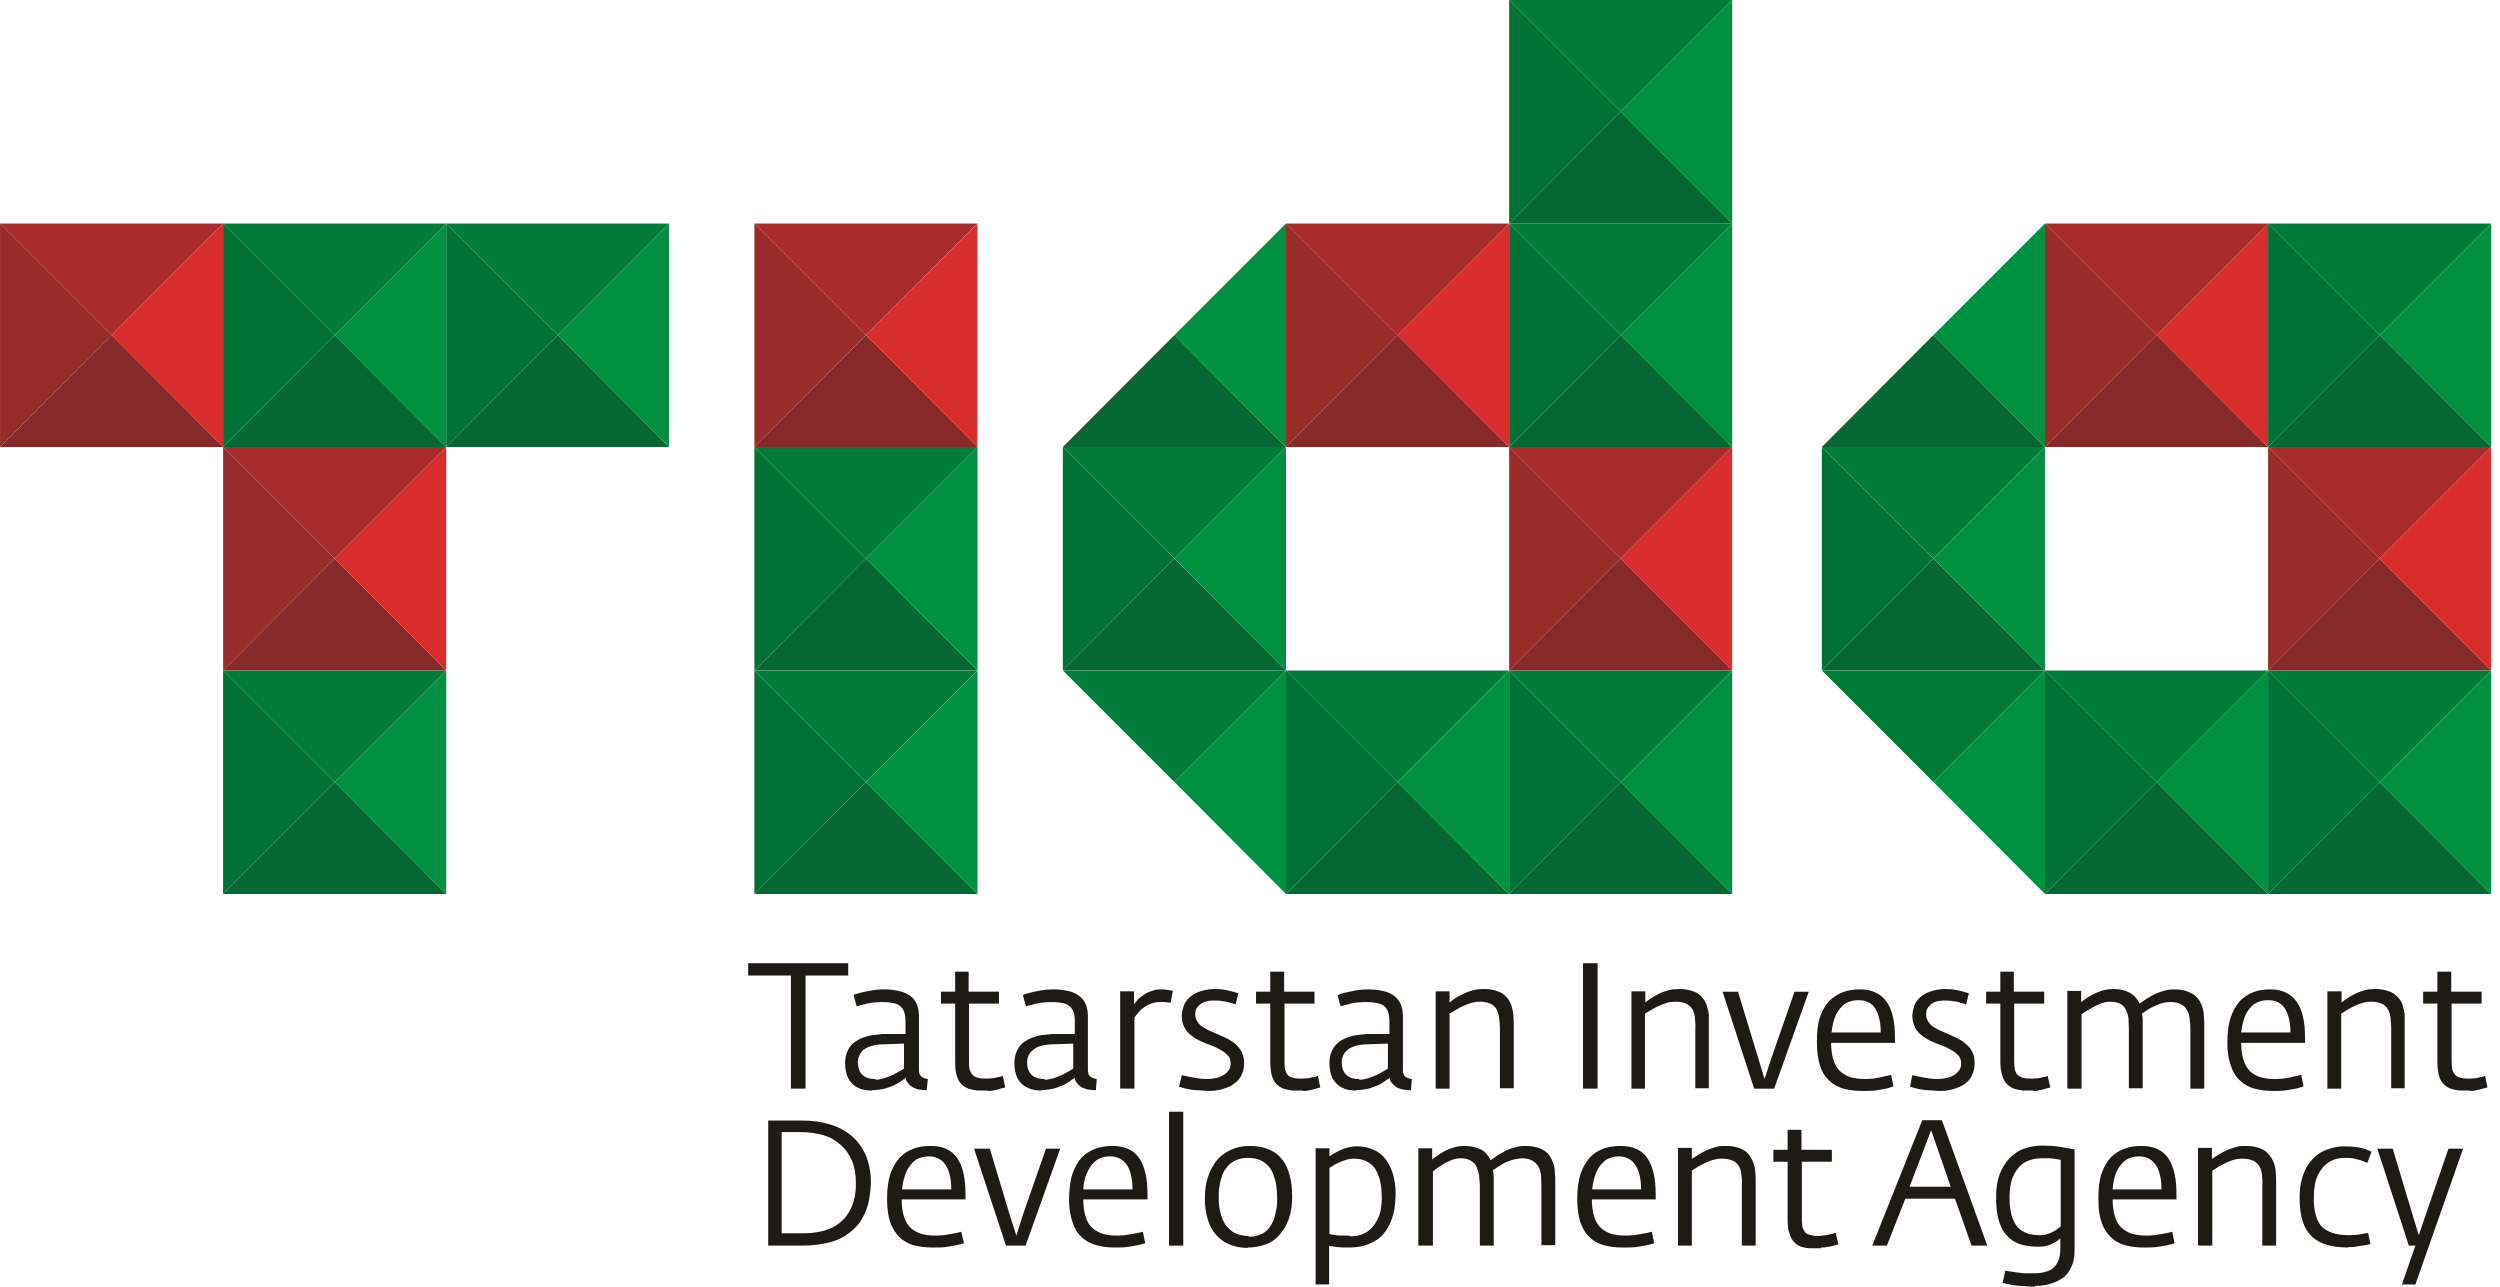 <svg xmlns="http://www.w3.org/2000/svg" width="136" height="70" viewBox="0 0 136 70" fill="none"><path fill-rule="evenodd" clip-rule="evenodd" d="M0.002 12.159L6.071 18.228L12.139 12.159H0.002Z" fill="#AA2B2B"></path><path fill-rule="evenodd" clip-rule="evenodd" d="M0.002 24.316H12.139L6.071 18.227L0.002 24.316Z" fill="#862929"></path><path fill-rule="evenodd" clip-rule="evenodd" d="M12.14 12.159L6.071 18.228L12.14 24.317V12.159Z" fill="#D72D2C"></path><path fill-rule="evenodd" clip-rule="evenodd" d="M0.002 24.317L6.071 18.228L0.002 12.159V24.317Z" fill="#982C29"></path><path fill-rule="evenodd" clip-rule="evenodd" d="M12.137 24.316L18.205 30.385L24.274 24.316H12.137Z" fill="#AA2B2B"></path><path fill-rule="evenodd" clip-rule="evenodd" d="M24.274 36.475L18.205 30.386L12.137 36.475H24.274Z" fill="#862929"></path><path fill-rule="evenodd" clip-rule="evenodd" d="M24.275 24.316L18.206 30.385L24.275 36.475V24.316Z" fill="#D72D2C"></path><path fill-rule="evenodd" clip-rule="evenodd" d="M12.137 36.475L18.205 30.385L12.137 24.316V36.475Z" fill="#982C29"></path><path fill-rule="evenodd" clip-rule="evenodd" d="M12.137 12.159L18.205 18.228L24.274 12.159H12.137Z" fill="#027D39"></path><path fill-rule="evenodd" clip-rule="evenodd" d="M24.274 24.316L18.205 18.227L12.137 24.316H24.274Z" fill="#056732"></path><path fill-rule="evenodd" clip-rule="evenodd" d="M24.275 12.159L18.206 18.228L24.275 24.317V12.159Z" fill="#009140"></path><path fill-rule="evenodd" clip-rule="evenodd" d="M12.137 24.317L18.205 18.228L12.137 12.159V24.317Z" fill="#007235"></path><path fill-rule="evenodd" clip-rule="evenodd" d="M12.137 36.476L18.205 42.544L24.274 36.476H12.137Z" fill="#027D39"></path><path fill-rule="evenodd" clip-rule="evenodd" d="M24.274 48.634L18.205 42.544L12.137 48.634H24.274Z" fill="#056732"></path><path fill-rule="evenodd" clip-rule="evenodd" d="M24.275 36.476L18.206 42.544L24.275 48.634V36.476Z" fill="#009140"></path><path fill-rule="evenodd" clip-rule="evenodd" d="M12.137 48.634L18.205 42.544L12.137 36.476V48.634Z" fill="#007235"></path><path fill-rule="evenodd" clip-rule="evenodd" d="M24.276 12.159L30.345 18.228L36.393 12.159H24.276Z" fill="#027D39"></path><path fill-rule="evenodd" clip-rule="evenodd" d="M36.393 24.316L30.345 18.227L24.276 24.316H36.393Z" fill="#056732"></path><path fill-rule="evenodd" clip-rule="evenodd" d="M36.394 12.159L30.346 18.228L36.394 24.317V12.159Z" fill="#009140"></path><path fill-rule="evenodd" clip-rule="evenodd" d="M24.276 24.317L30.345 18.228L24.276 12.159V24.317Z" fill="#007235"></path><path fill-rule="evenodd" clip-rule="evenodd" d="M41.038 12.159L47.107 18.228L53.175 12.159H41.038Z" fill="#AA2B2B"></path><path fill-rule="evenodd" clip-rule="evenodd" d="M53.175 24.316L47.107 18.227L41.038 24.316H53.175Z" fill="#862929"></path><path fill-rule="evenodd" clip-rule="evenodd" d="M53.176 12.159L47.107 18.228L53.176 24.317V12.159Z" fill="#D72D2C"></path><path fill-rule="evenodd" clip-rule="evenodd" d="M41.038 24.317L47.107 18.228L41.038 12.159V24.317Z" fill="#982C29"></path><path fill-rule="evenodd" clip-rule="evenodd" d="M41.038 24.316L47.107 30.385L53.175 24.316H41.038Z" fill="#027D39"></path><path fill-rule="evenodd" clip-rule="evenodd" d="M53.175 36.475L47.107 30.386L41.038 36.475H53.175Z" fill="#056732"></path><path fill-rule="evenodd" clip-rule="evenodd" d="M53.176 24.316L47.107 30.385L53.176 36.475V24.316Z" fill="#009140"></path><path fill-rule="evenodd" clip-rule="evenodd" d="M41.038 36.475L47.107 30.385L41.038 24.316V36.475Z" fill="#007235"></path><path fill-rule="evenodd" clip-rule="evenodd" d="M41.038 36.476L47.107 42.544L53.175 36.476H41.038Z" fill="#027D39"></path><path fill-rule="evenodd" clip-rule="evenodd" d="M53.175 48.634L47.107 42.544L41.038 48.634H53.175Z" fill="#056732"></path><path fill-rule="evenodd" clip-rule="evenodd" d="M53.176 36.476L47.107 42.544L53.176 48.634V36.476Z" fill="#009140"></path><path fill-rule="evenodd" clip-rule="evenodd" d="M41.038 48.634L47.107 42.544L41.038 36.476V48.634Z" fill="#007235"></path><path fill-rule="evenodd" clip-rule="evenodd" d="M82.098 24.316L88.166 30.385L94.235 24.316H82.098Z" fill="#AA2B2B"></path><path fill-rule="evenodd" clip-rule="evenodd" d="M94.235 36.475L88.166 30.386L82.098 36.475H94.235Z" fill="#862929"></path><path fill-rule="evenodd" clip-rule="evenodd" d="M94.232 24.316L88.163 30.385L94.232 36.475V24.316Z" fill="#D72D2C"></path><path fill-rule="evenodd" clip-rule="evenodd" d="M82.098 36.475L88.166 30.385L82.098 24.316V36.475Z" fill="#982C29"></path><path fill-rule="evenodd" clip-rule="evenodd" d="M82.098 12.159L88.166 18.228L94.235 12.159H82.098Z" fill="#027D39"></path><path fill-rule="evenodd" clip-rule="evenodd" d="M94.235 24.316L88.166 18.227L82.098 24.316H94.235Z" fill="#056732"></path><path fill-rule="evenodd" clip-rule="evenodd" d="M94.232 12.159L88.163 18.228L94.232 24.317V12.159Z" fill="#009140"></path><path fill-rule="evenodd" clip-rule="evenodd" d="M82.098 24.317L88.166 18.228L82.098 12.159V24.317Z" fill="#007235"></path><path fill-rule="evenodd" clip-rule="evenodd" d="M82.098 0L88.166 6.069L94.235 0H82.098Z" fill="#027D39"></path><path fill-rule="evenodd" clip-rule="evenodd" d="M94.235 12.159L88.166 6.069L82.098 12.159H94.235Z" fill="#056732"></path><path fill-rule="evenodd" clip-rule="evenodd" d="M94.232 0L88.163 6.069L94.232 12.158V0Z" fill="#009140"></path><path fill-rule="evenodd" clip-rule="evenodd" d="M82.098 12.158L88.166 6.069L82.098 0V12.158Z" fill="#007235"></path><path fill-rule="evenodd" clip-rule="evenodd" d="M69.959 12.159L76.028 18.228L82.096 12.159H69.959Z" fill="#AA2B2B"></path><path fill-rule="evenodd" clip-rule="evenodd" d="M82.096 24.316L76.028 18.227L69.959 24.316H82.096Z" fill="#862929"></path><path fill-rule="evenodd" clip-rule="evenodd" d="M82.097 12.159L76.028 18.228L82.097 24.317V12.159Z" fill="#D72D2C"></path><path fill-rule="evenodd" clip-rule="evenodd" d="M69.959 24.317L76.028 18.228L69.959 12.159V24.317Z" fill="#982C29"></path><path fill-rule="evenodd" clip-rule="evenodd" d="M57.819 24.316L63.888 30.385L69.957 24.316H57.819Z" fill="#027D39"></path><path fill-rule="evenodd" clip-rule="evenodd" d="M69.957 36.475L63.888 30.386L57.819 36.475H69.957Z" fill="#056732"></path><path fill-rule="evenodd" clip-rule="evenodd" d="M69.958 24.316L63.89 30.385L69.958 36.475V24.316Z" fill="#009140"></path><path fill-rule="evenodd" clip-rule="evenodd" d="M57.819 36.475L63.888 30.385L57.819 24.316V36.475Z" fill="#007235"></path><path fill-rule="evenodd" clip-rule="evenodd" d="M69.959 36.476L76.028 42.544L82.096 36.476H69.959Z" fill="#027D39"></path><path fill-rule="evenodd" clip-rule="evenodd" d="M82.096 48.634L76.028 42.544L69.959 48.634H82.096Z" fill="#056732"></path><path fill-rule="evenodd" clip-rule="evenodd" d="M82.097 36.476L76.028 42.544L82.097 48.634V36.476Z" fill="#009140"></path><path fill-rule="evenodd" clip-rule="evenodd" d="M69.959 48.634L76.028 42.544L69.959 36.476V48.634Z" fill="#007235"></path><path fill-rule="evenodd" clip-rule="evenodd" d="M82.098 36.476L88.166 42.544L94.235 36.476H82.098Z" fill="#027D39"></path><path fill-rule="evenodd" clip-rule="evenodd" d="M94.235 48.634L88.166 42.544L82.098 48.634H94.235Z" fill="#056732"></path><path fill-rule="evenodd" clip-rule="evenodd" d="M94.232 36.476L88.163 42.544L94.232 48.634V36.476Z" fill="#009140"></path><path fill-rule="evenodd" clip-rule="evenodd" d="M82.098 48.634L88.166 42.544L82.098 36.476V48.634Z" fill="#007235"></path><path fill-rule="evenodd" clip-rule="evenodd" d="M69.957 24.316L63.888 18.227L57.819 24.316H69.957Z" fill="#056732"></path><path fill-rule="evenodd" clip-rule="evenodd" d="M69.958 12.159L63.89 18.228L69.958 24.317V12.159Z" fill="#009140"></path><path fill-rule="evenodd" clip-rule="evenodd" d="M57.819 36.476L63.888 42.544L69.957 36.476H57.819Z" fill="#027D39"></path><path fill-rule="evenodd" clip-rule="evenodd" d="M69.958 36.476L63.89 42.544L69.958 48.634V36.476Z" fill="#009140"></path><path fill-rule="evenodd" clip-rule="evenodd" d="M123.383 24.316L129.452 30.385L135.52 24.316H123.383Z" fill="#AA2B2B"></path><path fill-rule="evenodd" clip-rule="evenodd" d="M123.383 36.475H135.52L129.452 30.386L123.383 36.475Z" fill="#862929"></path><path fill-rule="evenodd" clip-rule="evenodd" d="M129.452 30.385L135.521 36.475V24.316L129.452 30.385Z" fill="#D72D2C"></path><path fill-rule="evenodd" clip-rule="evenodd" d="M123.383 36.475L129.452 30.385L123.383 24.316V36.475Z" fill="#982C29"></path><path fill-rule="evenodd" clip-rule="evenodd" d="M123.383 12.159L129.452 18.228L135.52 12.159H123.383Z" fill="#027D39"></path><path fill-rule="evenodd" clip-rule="evenodd" d="M123.383 24.316H135.52L129.452 18.227L123.383 24.316Z" fill="#056732"></path><path fill-rule="evenodd" clip-rule="evenodd" d="M129.452 18.228L135.521 24.317V12.159L129.452 18.228Z" fill="#009140"></path><path fill-rule="evenodd" clip-rule="evenodd" d="M123.383 24.317L129.452 18.228L123.383 12.159V24.317Z" fill="#007235"></path><path fill-rule="evenodd" clip-rule="evenodd" d="M111.248 12.159L117.317 18.228L123.385 12.159H111.248Z" fill="#AA2B2B"></path><path fill-rule="evenodd" clip-rule="evenodd" d="M123.385 24.316L117.317 18.227L111.248 24.316H123.385Z" fill="#862929"></path><path fill-rule="evenodd" clip-rule="evenodd" d="M123.382 12.159L117.313 18.228L123.382 24.317V12.159Z" fill="#D72D2C"></path><path fill-rule="evenodd" clip-rule="evenodd" d="M111.248 24.317L117.317 18.228L111.248 12.159V24.317Z" fill="#982C29"></path><path fill-rule="evenodd" clip-rule="evenodd" d="M99.109 24.316L105.178 30.385L111.247 24.316H99.109Z" fill="#027D39"></path><path fill-rule="evenodd" clip-rule="evenodd" d="M111.247 36.475L105.178 30.386L99.109 36.475H111.247Z" fill="#056732"></path><path fill-rule="evenodd" clip-rule="evenodd" d="M111.247 24.316L105.179 30.385L111.247 36.475V24.316Z" fill="#009140"></path><path fill-rule="evenodd" clip-rule="evenodd" d="M99.109 36.475L105.178 30.385L99.109 24.316V36.475Z" fill="#007235"></path><path fill-rule="evenodd" clip-rule="evenodd" d="M111.248 36.476L117.317 42.544L123.385 36.476H111.248Z" fill="#027D39"></path><path fill-rule="evenodd" clip-rule="evenodd" d="M123.385 48.634L117.317 42.544L111.248 48.634H123.385Z" fill="#056732"></path><path fill-rule="evenodd" clip-rule="evenodd" d="M123.382 36.476L117.313 42.544L123.382 48.634V36.476Z" fill="#009140"></path><path fill-rule="evenodd" clip-rule="evenodd" d="M111.248 48.634L117.317 42.544L111.248 36.476V48.634Z" fill="#007235"></path><path fill-rule="evenodd" clip-rule="evenodd" d="M123.383 36.476L129.452 42.544L135.52 36.476H123.383Z" fill="#027D39"></path><path fill-rule="evenodd" clip-rule="evenodd" d="M123.383 48.634H135.52L129.452 42.544L123.383 48.634Z" fill="#056732"></path><path fill-rule="evenodd" clip-rule="evenodd" d="M129.452 42.544L135.521 48.634V36.476L129.452 42.544Z" fill="#009140"></path><path fill-rule="evenodd" clip-rule="evenodd" d="M123.383 48.634L129.452 42.544L123.383 36.476V48.634Z" fill="#007235"></path><path fill-rule="evenodd" clip-rule="evenodd" d="M111.247 24.316L105.178 18.227L99.109 24.316H111.247Z" fill="#056732"></path><path fill-rule="evenodd" clip-rule="evenodd" d="M111.247 12.159L105.179 18.228L111.247 24.317V12.159Z" fill="#009140"></path><path fill-rule="evenodd" clip-rule="evenodd" d="M99.109 36.476L105.178 42.544L111.247 36.476H99.109Z" fill="#027D39"></path><path fill-rule="evenodd" clip-rule="evenodd" d="M111.247 36.476L105.179 42.544L111.247 48.634V36.476Z" fill="#009140"></path><path fill-rule="evenodd" clip-rule="evenodd" d="M43.025 59.221H43.82V53.069H46.143V52.399H40.702V53.069H43.025V59.221Z" fill="#1E1A16"></path><path fill-rule="evenodd" clip-rule="evenodd" d="M47.44 59.305C47.712 59.305 47.921 59.263 48.13 59.221C48.339 59.158 48.507 59.096 48.653 59.033C48.8 58.949 48.925 58.886 49.03 58.803C49.135 58.719 49.218 58.677 49.281 58.635C49.281 58.761 49.323 58.845 49.407 58.928C49.469 59.012 49.553 59.075 49.637 59.138C49.741 59.2 49.846 59.221 49.951 59.263C50.055 59.263 50.16 59.305 50.285 59.305H50.411L50.474 58.698C50.474 58.698 50.306 58.677 50.244 58.635C50.181 58.614 50.097 58.552 50.055 58.489C50.013 58.426 49.992 58.322 49.992 58.196V55.266C49.992 54.931 49.909 54.638 49.762 54.429C49.616 54.22 49.407 54.073 49.114 53.969C48.842 53.885 48.507 53.822 48.109 53.822C47.837 53.822 47.607 53.843 47.377 53.885C47.147 53.927 46.958 53.969 46.791 54.011C46.623 54.053 46.498 54.094 46.435 54.136L46.602 54.743C46.602 54.743 46.749 54.701 46.833 54.68C46.937 54.659 47.042 54.638 47.147 54.596C47.272 54.576 47.398 54.555 47.523 54.534C47.649 54.534 47.774 54.513 47.9 54.513C48.13 54.513 48.339 54.513 48.507 54.555C48.674 54.576 48.821 54.617 48.925 54.701C49.03 54.764 49.114 54.869 49.176 55.015C49.218 55.141 49.26 55.308 49.26 55.538V56.25H48.005C47.837 56.271 47.649 56.292 47.46 56.312C47.272 56.334 47.084 56.396 46.916 56.459C46.749 56.522 46.581 56.626 46.435 56.731C46.288 56.857 46.184 57.003 46.1 57.191C46.017 57.38 45.975 57.589 45.975 57.84C45.975 58.154 46.037 58.447 46.142 58.656C46.268 58.886 46.435 59.054 46.644 59.159C46.874 59.284 47.126 59.326 47.46 59.326L47.44 59.305ZM47.628 58.698C47.44 58.698 47.272 58.677 47.126 58.614C46.979 58.552 46.874 58.447 46.791 58.322C46.707 58.175 46.686 58.008 46.665 57.777C46.665 57.589 46.728 57.443 46.812 57.296C46.895 57.15 47.042 57.045 47.23 56.961C47.419 56.877 47.649 56.836 47.921 56.815L49.176 56.773V58.133C49.176 58.133 49.072 58.196 48.967 58.259C48.862 58.322 48.737 58.384 48.59 58.468C48.444 58.531 48.276 58.593 48.109 58.656C47.942 58.698 47.774 58.74 47.607 58.74L47.628 58.698Z" fill="#1E1A16"></path><path fill-rule="evenodd" clip-rule="evenodd" d="M53.74 59.347C53.844 59.347 53.97 59.347 54.095 59.305C54.221 59.284 54.325 59.263 54.43 59.221C54.535 59.2 54.618 59.179 54.681 59.158L54.556 58.531C54.556 58.531 54.451 58.572 54.346 58.593C54.263 58.593 54.158 58.635 54.032 58.656C53.928 58.656 53.823 58.677 53.719 58.677C53.509 58.677 53.363 58.677 53.237 58.635C53.112 58.614 53.007 58.572 52.923 58.489C52.861 58.426 52.798 58.321 52.756 58.217C52.714 58.091 52.714 57.944 52.714 57.756V54.596H54.346V53.948H52.693V52.859H51.961V53.948H51.187V54.596H51.961V57.756C51.961 58.07 51.982 58.321 52.044 58.51C52.107 58.719 52.191 58.865 52.296 58.97C52.4 59.075 52.526 59.158 52.672 59.221C52.819 59.263 52.986 59.305 53.175 59.326C53.342 59.326 53.53 59.326 53.74 59.326V59.347Z" fill="#1E1A16"></path><path fill-rule="evenodd" clip-rule="evenodd" d="M56.627 59.305C56.879 59.305 57.109 59.263 57.318 59.221C57.506 59.158 57.695 59.096 57.841 59.033C57.988 58.949 58.113 58.886 58.218 58.803C58.323 58.719 58.406 58.677 58.469 58.635C58.469 58.761 58.532 58.845 58.595 58.928C58.657 59.012 58.741 59.075 58.825 59.138C58.929 59.2 59.034 59.221 59.139 59.263C59.243 59.263 59.369 59.305 59.474 59.305H59.62L59.662 58.698C59.662 58.698 59.515 58.677 59.432 58.635C59.348 58.614 59.285 58.552 59.243 58.489C59.202 58.426 59.181 58.322 59.181 58.196V55.266C59.181 54.931 59.097 54.638 58.95 54.429C58.804 54.22 58.595 54.073 58.323 53.969C58.05 53.885 57.695 53.822 57.318 53.822C57.067 53.822 56.816 53.843 56.586 53.885C56.355 53.927 56.167 53.969 56 54.011C55.832 54.053 55.707 54.094 55.644 54.136L55.811 54.743C55.811 54.743 55.937 54.701 56.042 54.68C56.125 54.659 56.251 54.638 56.355 54.596C56.481 54.576 56.607 54.555 56.732 54.534C56.858 54.534 56.983 54.513 57.109 54.513C57.339 54.513 57.548 54.513 57.716 54.555C57.883 54.576 58.03 54.617 58.134 54.701C58.239 54.764 58.323 54.869 58.385 55.015C58.448 55.141 58.469 55.308 58.469 55.538V56.25H57.214C57.046 56.271 56.858 56.292 56.669 56.312C56.481 56.334 56.293 56.396 56.125 56.459C55.958 56.522 55.791 56.626 55.644 56.731C55.498 56.857 55.393 57.003 55.309 57.191C55.225 57.38 55.184 57.589 55.184 57.84C55.184 58.154 55.246 58.447 55.351 58.656C55.477 58.886 55.644 59.054 55.874 59.159C56.104 59.284 56.355 59.326 56.669 59.326L56.627 59.305ZM56.837 58.698C56.648 58.698 56.481 58.677 56.335 58.614C56.188 58.552 56.083 58.447 56 58.322C55.916 58.175 55.874 58.008 55.874 57.777C55.874 57.589 55.937 57.443 56.021 57.296C56.125 57.15 56.272 57.045 56.439 56.961C56.627 56.877 56.858 56.836 57.13 56.815L58.385 56.773V58.133C58.385 58.133 58.281 58.196 58.176 58.259C58.072 58.322 57.946 58.384 57.799 58.468C57.653 58.531 57.486 58.593 57.318 58.656C57.13 58.698 56.983 58.74 56.816 58.74L56.837 58.698Z" fill="#1E1A16"></path><path fill-rule="evenodd" clip-rule="evenodd" d="M60.959 59.221H61.713V55.35C61.713 55.35 61.859 55.162 61.943 55.057C62.027 54.952 62.131 54.869 62.257 54.785C62.361 54.701 62.487 54.638 62.633 54.596C62.78 54.534 62.906 54.513 63.073 54.513C63.178 54.513 63.261 54.513 63.324 54.513C63.387 54.513 63.45 54.513 63.513 54.534C63.575 54.534 63.617 54.534 63.68 54.555L63.805 53.906C63.805 53.906 63.68 53.864 63.575 53.864C63.471 53.843 63.345 53.822 63.178 53.822C62.989 53.822 62.822 53.843 62.675 53.906C62.508 53.948 62.382 54.011 62.257 54.094C62.131 54.178 62.006 54.262 61.922 54.345C61.838 54.45 61.755 54.555 61.692 54.638V53.927H60.938V59.2L60.959 59.221Z" fill="#1E1A16"></path><path fill-rule="evenodd" clip-rule="evenodd" d="M65.712 59.347C65.879 59.347 66.068 59.347 66.235 59.306C66.424 59.285 66.591 59.222 66.758 59.159C66.926 59.096 67.093 58.992 67.219 58.887C67.365 58.782 67.47 58.636 67.554 58.447C67.637 58.28 67.679 58.071 67.679 57.82C67.679 57.569 67.616 57.359 67.533 57.192C67.428 57.025 67.302 56.878 67.156 56.752C66.989 56.627 66.821 56.522 66.633 56.438C66.445 56.355 66.256 56.271 66.068 56.187C65.879 56.104 65.712 56.041 65.545 55.936C65.377 55.853 65.252 55.748 65.168 55.622C65.084 55.497 65.022 55.371 65.022 55.183C65.022 55.036 65.042 54.911 65.126 54.806C65.21 54.702 65.314 54.597 65.461 54.534C65.607 54.471 65.796 54.43 66.005 54.43C66.193 54.43 66.382 54.43 66.528 54.471C66.675 54.471 66.821 54.513 66.926 54.555C67.051 54.576 67.135 54.618 67.219 54.639L67.365 54.032C67.365 54.032 67.198 53.99 67.072 53.948C66.947 53.906 66.8 53.886 66.633 53.844C66.465 53.823 66.277 53.802 66.089 53.802C65.838 53.802 65.587 53.844 65.377 53.906C65.147 53.969 64.959 54.053 64.812 54.178C64.645 54.304 64.519 54.45 64.436 54.618C64.352 54.806 64.31 55.016 64.289 55.246C64.289 55.497 64.331 55.706 64.436 55.894C64.54 56.083 64.645 56.208 64.812 56.334C64.959 56.459 65.147 56.564 65.335 56.648C65.524 56.731 65.712 56.815 65.9 56.878C66.089 56.941 66.256 57.025 66.424 57.129C66.591 57.213 66.696 57.317 66.8 57.422C66.905 57.527 66.947 57.694 66.947 57.861C66.947 58.029 66.905 58.175 66.779 58.301C66.675 58.427 66.528 58.51 66.34 58.594C66.131 58.657 65.9 58.699 65.628 58.699C65.461 58.699 65.314 58.678 65.147 58.657C64.98 58.636 64.833 58.594 64.687 58.573C64.54 58.552 64.415 58.51 64.289 58.489L64.143 59.117C64.247 59.159 64.373 59.18 64.519 59.222C64.666 59.264 64.833 59.285 65.042 59.306C65.231 59.306 65.461 59.326 65.691 59.347H65.712Z" fill="#1E1A16"></path><path fill-rule="evenodd" clip-rule="evenodd" d="M70.881 59.347C70.986 59.347 71.111 59.347 71.237 59.305C71.362 59.284 71.467 59.263 71.572 59.221C71.676 59.2 71.76 59.179 71.823 59.158L71.697 58.531C71.697 58.531 71.593 58.572 71.488 58.593C71.383 58.593 71.279 58.635 71.174 58.656C71.07 58.656 70.965 58.677 70.86 58.677C70.672 58.677 70.504 58.677 70.379 58.635C70.253 58.614 70.149 58.572 70.065 58.489C70.002 58.426 69.939 58.321 69.919 58.217C69.877 58.091 69.877 57.944 69.877 57.756V54.596H71.509V53.948H69.856V52.859H69.102V53.948H68.328V54.596H69.102V57.756C69.102 58.07 69.144 58.321 69.186 58.51C69.249 58.719 69.333 58.865 69.437 58.97C69.542 59.075 69.667 59.158 69.814 59.221C69.96 59.263 70.128 59.305 70.316 59.326C70.484 59.326 70.672 59.326 70.86 59.326L70.881 59.347Z" fill="#1E1A16"></path><path fill-rule="evenodd" clip-rule="evenodd" d="M73.765 59.305C74.016 59.305 74.267 59.263 74.456 59.221C74.644 59.158 74.832 59.096 74.979 59.033C75.125 58.949 75.251 58.886 75.356 58.803C75.46 58.719 75.544 58.677 75.607 58.635C75.607 58.761 75.649 58.845 75.732 58.928C75.795 59.012 75.879 59.075 75.963 59.138C76.046 59.2 76.151 59.221 76.276 59.263C76.381 59.263 76.507 59.305 76.611 59.305H76.758L76.8 58.698C76.8 58.698 76.632 58.677 76.569 58.635C76.486 58.614 76.423 58.552 76.381 58.489C76.339 58.426 76.318 58.322 76.318 58.196V55.266C76.318 54.931 76.235 54.638 76.088 54.429C75.942 54.22 75.732 54.073 75.46 53.969C75.188 53.885 74.853 53.822 74.456 53.822C74.184 53.822 73.954 53.843 73.723 53.885C73.514 53.927 73.305 53.969 73.137 54.011C72.97 54.053 72.844 54.094 72.761 54.136L72.928 54.743C72.928 54.743 73.054 54.701 73.158 54.68C73.263 54.659 73.347 54.638 73.472 54.596C73.577 54.576 73.702 54.555 73.849 54.534C73.975 54.534 74.1 54.513 74.226 54.513C74.456 54.513 74.665 54.513 74.832 54.555C75 54.576 75.146 54.617 75.251 54.701C75.356 54.764 75.439 54.869 75.502 55.015C75.544 55.141 75.586 55.308 75.586 55.538V56.25H74.33C74.163 56.271 73.975 56.292 73.786 56.312C73.598 56.334 73.43 56.396 73.242 56.459C73.075 56.522 72.907 56.626 72.782 56.731C72.635 56.857 72.531 57.003 72.447 57.191C72.363 57.38 72.321 57.589 72.321 57.84C72.321 58.154 72.384 58.447 72.489 58.656C72.614 58.886 72.782 59.054 72.991 59.159C73.221 59.284 73.472 59.326 73.786 59.326L73.765 59.305ZM73.954 58.698C73.765 58.698 73.577 58.677 73.451 58.614C73.305 58.552 73.2 58.447 73.117 58.322C73.033 58.175 72.991 58.008 72.991 57.777C72.991 57.589 73.033 57.443 73.137 57.296C73.242 57.15 73.368 57.045 73.556 56.961C73.744 56.877 73.975 56.836 74.246 56.815L75.502 56.773V58.133C75.502 58.133 75.397 58.196 75.293 58.259C75.188 58.322 75.063 58.384 74.916 58.468C74.77 58.531 74.602 58.593 74.435 58.656C74.267 58.698 74.1 58.74 73.933 58.74L73.954 58.698Z" fill="#1E1A16"></path><path fill-rule="evenodd" clip-rule="evenodd" d="M78.101 59.222H78.854V55.141C78.854 55.141 79.084 55.016 79.21 54.932C79.335 54.848 79.461 54.785 79.607 54.722C79.754 54.66 79.9 54.597 80.047 54.555C80.193 54.513 80.34 54.492 80.486 54.492C80.737 54.492 80.926 54.534 81.072 54.597C81.219 54.66 81.323 54.764 81.407 54.89C81.47 55.016 81.532 55.183 81.553 55.35C81.574 55.539 81.595 55.748 81.595 55.957V59.201H82.349V55.811C82.349 55.622 82.349 55.455 82.328 55.246C82.328 55.057 82.265 54.89 82.223 54.702C82.16 54.534 82.077 54.367 81.951 54.241C81.846 54.116 81.679 53.99 81.47 53.927C81.26 53.844 81.009 53.802 80.695 53.802C80.507 53.802 80.319 53.823 80.151 53.864C79.984 53.906 79.817 53.969 79.67 54.032C79.524 54.116 79.377 54.178 79.231 54.262C79.105 54.346 78.98 54.43 78.854 54.534V53.927H78.101V59.201V59.222Z" fill="#1E1A16"></path><path d="M86.91 52.399H86.115V59.221H86.91V52.399Z" fill="#1E1A16"></path><path fill-rule="evenodd" clip-rule="evenodd" d="M88.731 59.222H89.485V55.141C89.589 55.078 89.715 55.016 89.841 54.932C89.966 54.848 90.113 54.785 90.238 54.722C90.385 54.66 90.531 54.597 90.678 54.555C90.824 54.513 90.992 54.492 91.138 54.492C91.389 54.492 91.578 54.534 91.724 54.597C91.87 54.66 91.975 54.764 92.059 54.89C92.142 55.016 92.184 55.183 92.205 55.35C92.205 55.539 92.247 55.748 92.226 55.957V59.201H92.959V55.811C92.959 55.622 92.959 55.455 92.959 55.246C92.959 55.057 92.896 54.89 92.854 54.702C92.791 54.534 92.707 54.367 92.582 54.241C92.477 54.116 92.31 53.99 92.101 53.927C91.891 53.844 91.64 53.802 91.326 53.802C91.138 53.802 90.95 53.823 90.782 53.864C90.615 53.906 90.447 53.969 90.301 54.032C90.154 54.116 90.008 54.178 89.882 54.262C89.757 54.346 89.631 54.43 89.506 54.534V53.927H88.752V59.201L88.731 59.222Z" fill="#1E1A16"></path><path fill-rule="evenodd" clip-rule="evenodd" d="M95.426 59.223H96.514L98.397 53.949H97.623L96.368 57.549L95.991 58.7L95.656 57.59L94.547 53.949H93.71L95.426 59.223Z" fill="#1E1A16"></path><path fill-rule="evenodd" clip-rule="evenodd" d="M101.35 59.347C101.643 59.347 101.894 59.347 102.124 59.305C102.355 59.263 102.543 59.242 102.689 59.2C102.836 59.158 102.94 59.117 103.003 59.096L102.878 58.468C102.878 58.468 102.731 58.51 102.627 58.531C102.522 58.552 102.396 58.573 102.271 58.614C102.145 58.635 102.02 58.656 101.894 58.677C101.79 58.677 101.664 58.698 101.559 58.698C101.35 58.698 101.141 58.698 100.932 58.656C100.743 58.635 100.555 58.573 100.408 58.489C100.241 58.405 100.115 58.3 99.99 58.154C99.864 58.008 99.781 57.819 99.718 57.589C99.655 57.359 99.613 57.066 99.613 56.731H103.087V56.459C103.087 55.58 102.94 54.931 102.627 54.492C102.313 54.052 101.831 53.822 101.183 53.822C100.848 53.822 100.555 53.864 100.262 53.969C99.99 54.073 99.739 54.241 99.508 54.45C99.299 54.68 99.132 54.973 99.006 55.329C98.881 55.706 98.839 56.145 98.839 56.689C98.839 57.233 98.902 57.61 99.006 57.966C99.111 58.3 99.278 58.573 99.508 58.782C99.718 58.991 99.99 59.138 100.283 59.221C100.597 59.305 100.932 59.347 101.308 59.347H101.35ZM99.634 56.166C99.676 55.768 99.76 55.455 99.885 55.182C100.032 54.931 100.178 54.722 100.387 54.596C100.597 54.471 100.827 54.408 101.099 54.408C101.371 54.408 101.601 54.471 101.79 54.617C101.978 54.764 102.103 54.973 102.187 55.245C102.271 55.517 102.313 55.81 102.313 56.166H99.634Z" fill="#1E1A16"></path><path fill-rule="evenodd" clip-rule="evenodd" d="M105.452 59.347C105.619 59.347 105.808 59.347 105.996 59.306C106.184 59.285 106.352 59.222 106.519 59.159C106.687 59.096 106.854 58.992 106.98 58.887C107.105 58.782 107.231 58.636 107.293 58.447C107.377 58.28 107.419 58.071 107.419 57.82C107.419 57.569 107.377 57.359 107.273 57.192C107.189 57.025 107.063 56.878 106.896 56.752C106.749 56.627 106.561 56.522 106.394 56.438C106.205 56.355 106.017 56.271 105.829 56.187C105.64 56.104 105.473 56.041 105.305 55.936C105.138 55.853 105.012 55.748 104.929 55.622C104.845 55.497 104.782 55.371 104.782 55.183C104.782 55.036 104.803 54.911 104.887 54.806C104.971 54.702 105.054 54.597 105.201 54.534C105.347 54.471 105.536 54.43 105.745 54.43C105.933 54.43 106.122 54.43 106.268 54.471C106.415 54.471 106.561 54.513 106.666 54.555C106.791 54.576 106.896 54.618 106.959 54.639L107.105 54.032C107.105 54.032 106.938 53.99 106.812 53.948C106.687 53.906 106.54 53.886 106.373 53.844C106.205 53.823 106.038 53.802 105.829 53.802C105.577 53.802 105.326 53.844 105.117 53.906C104.887 53.969 104.719 54.053 104.552 54.178C104.385 54.304 104.259 54.45 104.175 54.618C104.092 54.806 104.05 55.016 104.029 55.246C104.029 55.497 104.092 55.706 104.175 55.894C104.28 56.083 104.385 56.208 104.552 56.334C104.719 56.459 104.887 56.564 105.075 56.648C105.264 56.731 105.452 56.815 105.64 56.878C105.829 56.941 105.996 57.025 106.163 57.129C106.331 57.213 106.435 57.317 106.54 57.422C106.645 57.527 106.687 57.694 106.687 57.861C106.687 58.029 106.645 58.175 106.519 58.301C106.415 58.427 106.268 58.51 106.08 58.594C105.87 58.657 105.64 58.699 105.368 58.699C105.201 58.699 105.054 58.678 104.887 58.657C104.719 58.636 104.573 58.594 104.426 58.573C104.28 58.552 104.154 58.51 104.029 58.489L103.903 59.117C103.903 59.117 104.134 59.18 104.28 59.222C104.426 59.264 104.615 59.285 104.803 59.306C104.992 59.306 105.222 59.326 105.452 59.347Z" fill="#1E1A16"></path><path fill-rule="evenodd" clip-rule="evenodd" d="M110.597 59.347C110.702 59.347 110.827 59.347 110.953 59.305C111.078 59.284 111.183 59.263 111.288 59.221C111.392 59.2 111.476 59.179 111.539 59.158L111.392 58.531C111.392 58.531 111.288 58.572 111.204 58.593C111.12 58.593 110.995 58.635 110.89 58.656C110.785 58.656 110.681 58.677 110.576 58.677C110.367 58.677 110.22 58.677 110.095 58.635C109.969 58.614 109.865 58.572 109.781 58.489C109.697 58.426 109.655 58.321 109.613 58.217C109.593 58.091 109.572 57.944 109.572 57.756V54.596H111.204V53.948H109.551V52.859H108.818V53.948H108.044V54.596H108.818V57.756C108.818 58.07 108.86 58.321 108.923 58.51C108.986 58.719 109.069 58.865 109.174 58.97C109.279 59.075 109.404 59.158 109.551 59.221C109.697 59.263 109.865 59.305 110.032 59.326C110.22 59.326 110.388 59.326 110.597 59.326V59.347Z" fill="#1E1A16"></path><path fill-rule="evenodd" clip-rule="evenodd" d="M112.483 59.222H113.236V55.183C113.341 55.099 113.466 55.016 113.592 54.953C113.718 54.869 113.843 54.806 113.99 54.722C114.115 54.66 114.262 54.597 114.387 54.555C114.513 54.513 114.638 54.492 114.764 54.492C114.994 54.492 115.182 54.534 115.329 54.597C115.475 54.681 115.58 54.785 115.643 54.911C115.706 55.057 115.768 55.204 115.789 55.392C115.789 55.56 115.81 55.748 115.81 55.957V59.201H116.564V55.811C116.564 55.706 116.564 55.581 116.564 55.476C116.564 55.35 116.543 55.246 116.522 55.141C116.668 55.036 116.836 54.932 117.003 54.827C117.17 54.743 117.359 54.66 117.526 54.597C117.714 54.534 117.903 54.513 118.091 54.513C118.321 54.513 118.51 54.555 118.656 54.639C118.782 54.702 118.907 54.806 118.97 54.953C119.054 55.078 119.096 55.225 119.117 55.413C119.137 55.581 119.158 55.769 119.158 55.978V59.222H119.912V55.832C119.912 55.643 119.912 55.476 119.891 55.267C119.891 55.078 119.849 54.911 119.786 54.722C119.723 54.555 119.64 54.388 119.514 54.262C119.389 54.116 119.221 54.032 119.033 53.948C118.824 53.865 118.572 53.823 118.28 53.823C118.07 53.823 117.882 53.844 117.694 53.906C117.505 53.969 117.338 54.011 117.191 54.095C117.024 54.178 116.898 54.262 116.752 54.346C116.626 54.43 116.501 54.513 116.396 54.597C116.333 54.45 116.229 54.325 116.124 54.199C115.999 54.074 115.852 53.99 115.643 53.906C115.454 53.844 115.224 53.802 114.931 53.802C114.785 53.802 114.617 53.823 114.45 53.864C114.283 53.906 114.136 53.969 113.99 54.032C113.843 54.095 113.697 54.178 113.571 54.262C113.425 54.346 113.32 54.43 113.215 54.513V53.906H112.462V59.18L112.483 59.222Z" fill="#1E1A16"></path><path fill-rule="evenodd" clip-rule="evenodd" d="M123.637 59.347C123.93 59.347 124.181 59.347 124.412 59.305C124.642 59.263 124.83 59.242 124.998 59.2C125.144 59.158 125.249 59.117 125.311 59.096L125.186 58.468C125.186 58.468 125.039 58.51 124.935 58.531C124.83 58.552 124.705 58.573 124.579 58.614C124.453 58.635 124.328 58.656 124.202 58.677C124.077 58.677 123.972 58.698 123.868 58.698C123.658 58.698 123.449 58.698 123.24 58.656C123.051 58.635 122.863 58.573 122.696 58.489C122.549 58.405 122.403 58.3 122.298 58.154C122.172 58.008 122.089 57.819 122.026 57.589C121.963 57.359 121.921 57.066 121.921 56.731H125.395V56.459C125.395 55.58 125.249 54.931 124.935 54.492C124.621 54.052 124.14 53.822 123.512 53.822C123.177 53.822 122.863 53.864 122.591 53.969C122.319 54.073 122.068 54.241 121.859 54.45C121.649 54.68 121.482 54.973 121.356 55.329C121.231 55.706 121.168 56.145 121.168 56.689C121.168 57.233 121.231 57.61 121.356 57.966C121.461 58.3 121.628 58.573 121.859 58.782C122.068 58.991 122.34 59.138 122.633 59.221C122.947 59.305 123.282 59.347 123.679 59.347H123.637ZM121.921 56.166C121.963 55.768 122.047 55.455 122.172 55.182C122.298 54.931 122.465 54.722 122.675 54.596C122.884 54.471 123.114 54.408 123.386 54.408C123.658 54.408 123.888 54.471 124.077 54.617C124.265 54.764 124.391 54.973 124.474 55.245C124.558 55.517 124.6 55.81 124.6 56.166H121.921Z" fill="#1E1A16"></path><path fill-rule="evenodd" clip-rule="evenodd" d="M126.587 59.222H127.361V55.141C127.361 55.141 127.57 55.016 127.696 54.932C127.822 54.848 127.947 54.785 128.094 54.722C128.24 54.66 128.387 54.597 128.533 54.555C128.68 54.513 128.826 54.492 128.993 54.492C129.224 54.492 129.433 54.534 129.558 54.597C129.705 54.66 129.81 54.764 129.893 54.89C129.977 55.016 130.019 55.183 130.04 55.35C130.061 55.539 130.082 55.748 130.082 55.957V59.201H130.814V55.811C130.814 55.622 130.814 55.455 130.814 55.246C130.814 55.057 130.751 54.89 130.709 54.702C130.668 54.534 130.563 54.367 130.437 54.241C130.312 54.116 130.165 53.99 129.956 53.927C129.747 53.844 129.496 53.802 129.203 53.802C129.014 53.802 128.826 53.823 128.659 53.864C128.491 53.906 128.324 53.969 128.177 54.032C128.031 54.116 127.884 54.178 127.759 54.262C127.633 54.346 127.508 54.43 127.382 54.534V53.927H126.608V59.201L126.587 59.222Z" fill="#1E1A16"></path><path fill-rule="evenodd" clip-rule="evenodd" d="M134.372 59.347C134.477 59.347 134.603 59.347 134.728 59.305C134.854 59.284 134.958 59.263 135.063 59.221C135.168 59.2 135.251 59.179 135.314 59.158L135.189 58.531C135.189 58.531 135.084 58.572 135 58.593C134.896 58.593 134.812 58.635 134.686 58.656C134.561 58.656 134.456 58.677 134.372 58.677C134.184 58.677 134.017 58.677 133.891 58.635C133.766 58.614 133.661 58.572 133.577 58.489C133.514 58.426 133.452 58.321 133.41 58.217C133.389 58.091 133.368 57.944 133.368 57.756V54.596H135V53.948H133.347V52.859H132.594V53.948H131.819V54.596H132.594V57.756C132.594 58.07 132.635 58.321 132.677 58.51C132.74 58.719 132.824 58.865 132.928 58.97C133.033 59.075 133.159 59.158 133.305 59.221C133.452 59.263 133.619 59.305 133.786 59.326C133.975 59.326 134.163 59.326 134.351 59.326L134.372 59.347Z" fill="#1E1A16"></path><path fill-rule="evenodd" clip-rule="evenodd" d="M41.749 67.759H43.632C44.197 67.759 44.721 67.696 45.181 67.571C45.641 67.445 46.018 67.236 46.353 66.943C46.688 66.671 46.918 66.315 47.106 65.876C47.274 65.436 47.357 64.934 47.378 64.327C47.378 63.783 47.274 63.281 47.106 62.862C46.918 62.444 46.667 62.088 46.332 61.795C45.997 61.523 45.599 61.293 45.139 61.167C44.679 61.021 44.176 60.958 43.611 60.958H41.791V67.78L41.749 67.759ZM42.523 67.09V61.586H43.549C44.009 61.586 44.407 61.649 44.783 61.753C45.16 61.858 45.474 62.046 45.725 62.276C45.997 62.507 46.206 62.821 46.353 63.155C46.499 63.511 46.562 63.93 46.562 64.411C46.562 64.997 46.437 65.499 46.206 65.897C45.997 66.294 45.662 66.587 45.244 66.796C44.825 66.985 44.302 67.09 43.716 67.09H42.502H42.523Z" fill="#1E1A16"></path><path fill-rule="evenodd" clip-rule="evenodd" d="M50.767 67.865C51.06 67.865 51.311 67.865 51.541 67.823C51.772 67.781 51.96 67.76 52.127 67.718C52.274 67.676 52.378 67.655 52.441 67.634L52.295 67.007C52.295 67.007 52.148 67.048 52.044 67.069C51.939 67.09 51.834 67.111 51.709 67.132C51.583 67.153 51.458 67.174 51.332 67.195C51.206 67.195 51.102 67.216 50.997 67.216C50.767 67.216 50.579 67.216 50.369 67.174C50.181 67.153 49.993 67.09 49.846 67.007C49.679 66.923 49.553 66.818 49.428 66.672C49.302 66.525 49.218 66.337 49.156 66.107C49.093 65.876 49.051 65.584 49.051 65.249H52.525V64.977C52.525 64.098 52.378 63.449 52.065 62.989C51.751 62.549 51.29 62.34 50.621 62.34C50.286 62.34 49.972 62.382 49.7 62.486C49.407 62.591 49.177 62.737 48.946 62.968C48.737 63.198 48.57 63.491 48.444 63.847C48.319 64.223 48.256 64.663 48.256 65.207C48.256 65.751 48.319 66.128 48.423 66.483C48.549 66.818 48.716 67.09 48.925 67.299C49.135 67.509 49.407 67.655 49.7 67.739C50.014 67.823 50.349 67.865 50.725 67.865H50.767ZM49.072 64.684C49.114 64.307 49.198 63.972 49.323 63.7C49.449 63.449 49.616 63.24 49.825 63.093C50.035 62.968 50.265 62.905 50.537 62.905C50.809 62.905 51.039 62.989 51.227 63.135C51.395 63.282 51.541 63.491 51.625 63.763C51.709 64.035 51.751 64.349 51.751 64.705H49.072V64.684Z" fill="#1E1A16"></path><path fill-rule="evenodd" clip-rule="evenodd" d="M54.725 67.761H55.792L57.676 62.487H56.902L55.646 66.087L55.29 67.217L54.934 66.108L53.846 62.487H52.988L54.725 67.761Z" fill="#1E1A16"></path><path fill-rule="evenodd" clip-rule="evenodd" d="M60.625 67.865C60.918 67.865 61.169 67.865 61.399 67.823C61.629 67.781 61.817 67.76 61.985 67.718C62.131 67.676 62.236 67.655 62.299 67.634L62.173 67.007C62.173 67.007 62.027 67.048 61.922 67.069C61.817 67.09 61.692 67.111 61.566 67.132C61.441 67.153 61.315 67.174 61.19 67.195C61.064 67.195 60.959 67.216 60.855 67.216C60.645 67.216 60.436 67.216 60.248 67.174C60.06 67.153 59.871 67.09 59.725 67.007C59.557 66.923 59.432 66.818 59.306 66.672C59.181 66.525 59.097 66.337 59.034 66.107C58.971 65.876 58.93 65.584 58.93 65.249H62.424V64.977C62.424 64.098 62.278 63.449 61.964 62.989C61.65 62.549 61.169 62.34 60.52 62.34C60.185 62.34 59.892 62.382 59.599 62.486C59.327 62.591 59.076 62.737 58.846 62.968C58.637 63.198 58.469 63.491 58.344 63.847C58.218 64.223 58.176 64.663 58.155 65.207C58.155 65.709 58.218 66.128 58.344 66.483C58.448 66.818 58.616 67.09 58.846 67.299C59.055 67.509 59.327 67.655 59.641 67.739C59.955 67.823 60.29 67.865 60.666 67.865H60.625ZM58.93 64.684C58.95 64.307 59.034 63.972 59.181 63.7C59.306 63.449 59.474 63.24 59.683 63.093C59.892 62.968 60.122 62.905 60.394 62.905C60.666 62.905 60.897 62.989 61.085 63.135C61.273 63.282 61.399 63.491 61.483 63.763C61.566 64.035 61.608 64.349 61.608 64.705H58.95L58.93 64.684Z" fill="#1E1A16"></path><path d="M64.369 60.478H63.595V67.761H64.369V60.478Z" fill="#1E1A16"></path><path fill-rule="evenodd" clip-rule="evenodd" d="M67.889 67.865C68.224 67.865 68.558 67.802 68.851 67.697C69.144 67.592 69.395 67.425 69.605 67.174C69.814 66.944 69.981 66.672 70.107 66.316C70.233 65.96 70.295 65.563 70.295 65.102C70.295 64.516 70.212 64.014 70.044 63.596C69.877 63.177 69.626 62.863 69.27 62.654C68.935 62.444 68.496 62.34 67.972 62.34C67.617 62.34 67.303 62.403 67.01 62.528C66.717 62.654 66.445 62.842 66.236 63.072C66.026 63.323 65.859 63.616 65.733 63.972C65.608 64.307 65.545 64.725 65.545 65.186C65.545 65.772 65.65 66.253 65.817 66.651C66.005 67.048 66.277 67.362 66.633 67.572C66.989 67.781 67.407 67.885 67.889 67.885V67.865ZM67.931 67.237C67.617 67.237 67.365 67.174 67.156 67.069C66.947 66.944 66.78 66.797 66.654 66.609C66.528 66.421 66.445 66.19 66.382 65.939C66.319 65.688 66.298 65.416 66.298 65.144C66.298 64.935 66.298 64.746 66.34 64.537C66.361 64.328 66.424 64.139 66.487 63.951C66.549 63.763 66.654 63.595 66.78 63.449C66.905 63.303 67.052 63.198 67.24 63.114C67.428 63.03 67.638 62.989 67.889 62.989C68.14 62.989 68.37 63.03 68.558 63.114C68.747 63.198 68.893 63.323 69.019 63.449C69.144 63.595 69.228 63.763 69.291 63.951C69.353 64.139 69.416 64.328 69.437 64.537C69.458 64.746 69.479 64.935 69.479 65.144C69.479 65.353 69.479 65.562 69.437 65.772C69.395 65.981 69.353 66.169 69.291 66.358C69.207 66.546 69.123 66.693 69.019 66.839C68.893 66.965 68.747 67.09 68.579 67.153C68.391 67.237 68.182 67.278 67.931 67.278V67.237Z" fill="#1E1A16"></path><path fill-rule="evenodd" clip-rule="evenodd" d="M71.549 69.873H72.302V67.78C72.428 67.801 72.595 67.822 72.763 67.843C72.951 67.864 73.139 67.864 73.369 67.864C73.621 67.864 73.893 67.843 74.144 67.78C74.395 67.718 74.625 67.613 74.834 67.487C75.064 67.362 75.232 67.173 75.399 66.943C75.567 66.713 75.671 66.441 75.776 66.127C75.881 65.792 75.902 65.416 75.922 64.976C75.922 64.432 75.839 63.972 75.671 63.574C75.504 63.176 75.274 62.883 74.96 62.674C74.625 62.465 74.248 62.36 73.788 62.36C73.6 62.36 73.411 62.402 73.244 62.444C73.056 62.507 72.909 62.57 72.742 62.653C72.574 62.737 72.449 62.821 72.323 62.904V62.465H71.57V69.852L71.549 69.873ZM73.411 67.215C73.202 67.215 73.035 67.215 72.909 67.215C72.784 67.215 72.658 67.194 72.574 67.173C72.49 67.173 72.407 67.153 72.323 67.132V63.532C72.323 63.532 72.428 63.469 72.532 63.407C72.616 63.344 72.721 63.302 72.846 63.239C72.972 63.176 73.097 63.135 73.244 63.093C73.37 63.051 73.516 63.03 73.641 63.03C73.955 63.03 74.207 63.093 74.416 63.218C74.625 63.344 74.772 63.49 74.876 63.7C74.981 63.909 75.064 64.118 75.106 64.39C75.148 64.641 75.169 64.913 75.169 65.206C75.169 65.499 75.127 65.771 75.064 66.022C74.981 66.274 74.876 66.483 74.73 66.671C74.583 66.86 74.416 67.006 74.186 67.111C73.976 67.215 73.725 67.257 73.432 67.257L73.411 67.215Z" fill="#1E1A16"></path><path fill-rule="evenodd" clip-rule="evenodd" d="M77.198 67.76H77.951V63.721C78.056 63.637 78.182 63.554 78.286 63.47C78.412 63.386 78.537 63.323 78.663 63.24C78.809 63.177 78.935 63.114 79.061 63.072C79.207 63.03 79.312 63.01 79.437 63.01C79.667 63.01 79.877 63.051 80.002 63.135C80.149 63.219 80.253 63.323 80.316 63.449C80.379 63.595 80.421 63.742 80.463 63.93C80.463 64.119 80.504 64.307 80.504 64.516V67.76H81.258V64.349C81.258 64.244 81.258 64.119 81.258 64.014C81.258 63.888 81.237 63.784 81.216 63.658C81.362 63.554 81.53 63.449 81.697 63.344C81.865 63.24 82.032 63.177 82.221 63.114C82.409 63.051 82.597 63.03 82.785 63.01C83.016 63.01 83.204 63.051 83.35 63.135C83.497 63.219 83.602 63.323 83.685 63.449C83.748 63.575 83.811 63.742 83.832 63.909C83.832 64.098 83.853 64.286 83.853 64.495V67.739H84.606V64.328C84.606 64.139 84.606 63.951 84.585 63.784C84.585 63.595 84.543 63.407 84.481 63.24C84.418 63.072 84.334 62.905 84.229 62.779C84.104 62.654 83.936 62.528 83.748 62.465C83.539 62.382 83.288 62.34 82.995 62.34C82.785 62.34 82.576 62.361 82.409 62.424C82.221 62.465 82.053 62.528 81.886 62.612C81.718 62.696 81.593 62.779 81.446 62.863C81.321 62.968 81.195 63.051 81.091 63.114C81.028 62.968 80.923 62.842 80.818 62.717C80.693 62.591 80.546 62.507 80.337 62.444C80.149 62.382 79.919 62.34 79.626 62.34C79.458 62.34 79.312 62.361 79.144 62.403C78.998 62.444 78.83 62.507 78.684 62.57C78.537 62.654 78.391 62.717 78.265 62.821C78.14 62.905 78.014 62.989 77.91 63.072V62.465H77.156V67.739L77.198 67.76Z" fill="#1E1A16"></path><path fill-rule="evenodd" clip-rule="evenodd" d="M88.333 67.865C88.626 67.865 88.877 67.865 89.107 67.823C89.337 67.781 89.526 67.76 89.672 67.718C89.819 67.676 89.944 67.655 89.986 67.634L89.861 67.007C89.861 67.007 89.714 67.048 89.609 67.069C89.505 67.09 89.379 67.111 89.254 67.132C89.128 67.153 89.002 67.174 88.877 67.195C88.751 67.195 88.647 67.216 88.542 67.216C88.333 67.216 88.124 67.216 87.914 67.174C87.726 67.153 87.538 67.09 87.391 67.007C87.224 66.923 87.098 66.818 86.973 66.672C86.847 66.525 86.763 66.337 86.701 66.107C86.638 65.876 86.596 65.584 86.596 65.249H90.07V64.977C90.07 64.098 89.923 63.449 89.609 62.989C89.296 62.549 88.814 62.34 88.165 62.34C87.831 62.34 87.517 62.382 87.224 62.486C86.952 62.591 86.701 62.737 86.491 62.968C86.282 63.198 86.115 63.491 85.989 63.847C85.864 64.223 85.801 64.663 85.801 65.207C85.801 65.709 85.864 66.128 85.968 66.483C86.094 66.818 86.24 67.09 86.47 67.299C86.68 67.509 86.952 67.655 87.245 67.739C87.559 67.823 87.893 67.865 88.27 67.865H88.333ZM86.617 64.684C86.659 64.307 86.743 63.972 86.868 63.7C86.994 63.449 87.161 63.24 87.37 63.093C87.579 62.968 87.81 62.905 88.061 62.905C88.333 62.905 88.563 62.989 88.751 63.135C88.919 63.282 89.065 63.491 89.149 63.763C89.233 64.035 89.275 64.349 89.275 64.705H86.617V64.684Z" fill="#1E1A16"></path><path fill-rule="evenodd" clip-rule="evenodd" d="M91.282 67.76H92.036V63.679C92.036 63.679 92.245 63.554 92.37 63.47C92.496 63.407 92.621 63.323 92.768 63.261C92.915 63.198 93.061 63.135 93.207 63.093C93.354 63.051 93.5 63.03 93.668 63.03C93.898 63.03 94.107 63.072 94.254 63.135C94.4 63.198 94.505 63.303 94.589 63.428C94.672 63.554 94.714 63.721 94.735 63.888C94.756 64.077 94.777 64.265 94.756 64.516V67.76H95.509V64.349C95.509 64.16 95.509 63.972 95.489 63.805C95.489 63.616 95.447 63.428 95.384 63.261C95.321 63.093 95.237 62.947 95.133 62.8C95.007 62.654 94.861 62.549 94.651 62.465C94.442 62.382 94.191 62.34 93.877 62.34C93.689 62.34 93.501 62.34 93.333 62.403C93.166 62.444 92.998 62.507 92.852 62.57C92.705 62.633 92.559 62.717 92.412 62.8C92.287 62.884 92.161 62.968 92.036 63.051V62.444H91.282V67.718V67.76Z" fill="#1E1A16"></path><path fill-rule="evenodd" clip-rule="evenodd" d="M99.067 67.865C99.172 67.865 99.298 67.865 99.423 67.823C99.549 67.823 99.653 67.781 99.758 67.76C99.863 67.739 99.947 67.718 100.009 67.697L99.863 67.069C99.863 67.069 99.758 67.09 99.653 67.132C99.57 67.132 99.465 67.174 99.34 67.195C99.235 67.195 99.13 67.216 99.026 67.237C98.837 67.237 98.67 67.237 98.544 67.195C98.419 67.174 98.314 67.132 98.231 67.069C98.168 67.007 98.105 66.902 98.063 66.797C98.042 66.672 98.021 66.504 98.021 66.337V63.198H99.653V62.549H98V61.461H97.247V62.549H96.473V63.198H97.247V66.358C97.247 66.672 97.268 66.923 97.352 67.111C97.414 67.32 97.498 67.467 97.603 67.572C97.707 67.697 97.833 67.76 97.979 67.823C98.126 67.865 98.293 67.906 98.482 67.906C98.67 67.906 98.837 67.906 99.047 67.906L99.067 67.865Z" fill="#1E1A16"></path><path fill-rule="evenodd" clip-rule="evenodd" d="M101.852 67.76H102.647L103.651 65.207H106.351L107.251 67.76H108.109L105.639 60.938H104.572L101.852 67.76ZM103.881 64.559L105.053 61.483L106.121 64.559H103.881Z" fill="#1E1A16"></path><path fill-rule="evenodd" clip-rule="evenodd" d="M110.7 69.957C111.014 69.957 111.307 69.916 111.558 69.832C111.81 69.769 112.04 69.644 112.249 69.497C112.437 69.351 112.584 69.141 112.689 68.911C112.793 68.681 112.856 68.388 112.856 68.074V62.529C112.584 62.487 112.312 62.424 112.019 62.382C111.726 62.34 111.412 62.319 111.098 62.319C110.742 62.319 110.428 62.382 110.115 62.487C109.801 62.591 109.55 62.78 109.319 63.01C109.089 63.24 108.922 63.533 108.775 63.889C108.65 64.245 108.587 64.642 108.587 65.124C108.587 65.605 108.629 65.981 108.712 66.316C108.796 66.63 108.922 66.902 109.068 67.091C109.215 67.279 109.403 67.446 109.591 67.551C109.78 67.656 110.01 67.739 110.219 67.76C110.449 67.802 110.659 67.823 110.868 67.823C111.14 67.823 111.37 67.781 111.558 67.698C111.747 67.614 111.935 67.509 112.082 67.363V67.907C112.082 68.2 112.04 68.451 111.956 68.618C111.872 68.807 111.768 68.932 111.621 69.037C111.475 69.141 111.307 69.183 111.119 69.225C110.931 69.267 110.721 69.267 110.491 69.267C110.387 69.267 110.261 69.267 110.135 69.267C109.989 69.267 109.863 69.225 109.717 69.225C109.57 69.204 109.445 69.183 109.34 69.162C109.215 69.162 109.131 69.121 109.089 69.121L108.943 69.79C108.943 69.79 109.131 69.832 109.319 69.874C109.487 69.916 109.696 69.937 109.926 69.957C110.156 69.957 110.408 69.999 110.68 69.999L110.7 69.957ZM110.952 67.195C110.596 67.195 110.282 67.132 110.052 66.986C109.801 66.86 109.633 66.63 109.508 66.337C109.382 66.044 109.319 65.647 109.319 65.165C109.319 64.872 109.34 64.579 109.403 64.328C109.466 64.056 109.57 63.847 109.717 63.638C109.863 63.428 110.031 63.282 110.261 63.177C110.47 63.073 110.742 63.01 111.077 63.01C111.245 63.01 111.391 63.01 111.496 63.01C111.621 63.01 111.726 63.031 111.831 63.052C111.914 63.052 112.019 63.094 112.103 63.094V66.714C112.103 66.714 111.956 66.84 111.831 66.923C111.726 66.986 111.579 67.07 111.433 67.112C111.286 67.174 111.14 67.195 110.952 67.195Z" fill="#1E1A16"></path><path fill-rule="evenodd" clip-rule="evenodd" d="M116.645 67.865C116.917 67.865 117.189 67.865 117.419 67.823C117.649 67.781 117.837 67.76 117.984 67.718C118.13 67.676 118.235 67.655 118.298 67.634L118.172 67.007C118.172 67.007 118.026 67.048 117.921 67.069C117.816 67.09 117.712 67.111 117.586 67.132C117.461 67.153 117.335 67.174 117.21 67.195C117.084 67.195 116.979 67.216 116.875 67.216C116.665 67.216 116.456 67.216 116.247 67.174C116.059 67.153 115.87 67.09 115.724 67.007C115.556 66.923 115.431 66.818 115.305 66.672C115.18 66.525 115.096 66.337 115.033 66.107C114.97 65.876 114.929 65.584 114.929 65.249H118.402V64.977C118.402 64.098 118.256 63.449 117.942 62.989C117.628 62.549 117.147 62.34 116.498 62.34C116.163 62.34 115.849 62.382 115.577 62.486C115.284 62.591 115.054 62.737 114.824 62.968C114.615 63.198 114.447 63.491 114.322 63.847C114.196 64.223 114.154 64.663 114.154 65.207C114.154 65.751 114.196 66.128 114.322 66.483C114.426 66.818 114.615 67.09 114.824 67.299C115.033 67.509 115.305 67.655 115.598 67.739C115.912 67.823 116.247 67.865 116.624 67.865H116.645ZM114.929 64.684C114.95 64.307 115.033 63.972 115.159 63.7C115.284 63.449 115.452 63.24 115.661 63.093C115.87 62.968 116.1 62.905 116.373 62.905C116.645 62.905 116.875 62.989 117.063 63.135C117.231 63.282 117.377 63.491 117.461 63.763C117.544 64.035 117.586 64.349 117.586 64.705H114.929V64.684Z" fill="#1E1A16"></path><path fill-rule="evenodd" clip-rule="evenodd" d="M119.594 67.76H120.348V63.679C120.452 63.616 120.578 63.554 120.682 63.47C120.808 63.407 120.954 63.323 121.08 63.261C121.226 63.198 121.373 63.135 121.519 63.093C121.666 63.051 121.833 63.03 121.98 63.03C122.21 63.03 122.419 63.072 122.566 63.135C122.712 63.198 122.817 63.303 122.901 63.428C122.984 63.554 123.026 63.721 123.047 63.888C123.068 64.077 123.089 64.265 123.068 64.516V67.76H123.821V64.349C123.821 64.16 123.821 63.972 123.8 63.805C123.8 63.616 123.759 63.428 123.696 63.261C123.633 63.093 123.549 62.947 123.424 62.8C123.298 62.654 123.152 62.549 122.942 62.465C122.733 62.382 122.482 62.34 122.168 62.34C121.98 62.34 121.791 62.34 121.624 62.403C121.457 62.444 121.289 62.507 121.143 62.57C120.996 62.633 120.85 62.717 120.703 62.8C120.578 62.884 120.452 62.968 120.327 63.051V62.444H119.573V67.718L119.594 67.76Z" fill="#1E1A16"></path><path fill-rule="evenodd" clip-rule="evenodd" d="M127.715 67.843C127.904 67.843 128.071 67.843 128.239 67.801C128.406 67.78 128.532 67.759 128.657 67.739C128.783 67.718 128.866 67.697 128.95 67.676L128.825 67.069C128.825 67.069 128.678 67.09 128.573 67.111C128.469 67.132 128.364 67.153 128.218 67.173C128.092 67.173 127.967 67.194 127.82 67.194C127.443 67.194 127.129 67.153 126.878 67.069C126.627 66.985 126.418 66.86 126.271 66.692C126.125 66.525 126.02 66.294 125.958 66.022C125.895 65.771 125.853 65.457 125.874 65.102C125.874 64.662 125.937 64.265 126.083 63.951C126.23 63.637 126.418 63.407 126.669 63.239C126.92 63.072 127.213 62.988 127.548 62.988C127.736 62.988 127.904 62.988 128.071 63.03C128.218 63.072 128.364 63.093 128.469 63.135C128.594 63.176 128.678 63.218 128.783 63.26L129.013 62.653C129.013 62.653 128.804 62.57 128.678 62.507C128.552 62.465 128.385 62.423 128.197 62.402C128.008 62.381 127.799 62.36 127.569 62.36C127.067 62.36 126.627 62.486 126.251 62.695C125.874 62.925 125.602 63.239 125.393 63.658C125.204 64.076 125.1 64.558 125.1 65.144C125.1 65.771 125.183 66.294 125.372 66.713C125.56 67.111 125.853 67.404 126.251 67.592C126.648 67.78 127.15 67.864 127.778 67.864L127.715 67.843Z" fill="#1E1A16"></path><path fill-rule="evenodd" clip-rule="evenodd" d="M130.665 69.874H131.398L133.993 62.487H133.198L131.9 66.254L131.586 67.196L131.293 66.254L130.163 62.487H129.326L131.042 67.761H131.398L130.665 69.874Z" fill="#1E1A16"></path></svg>